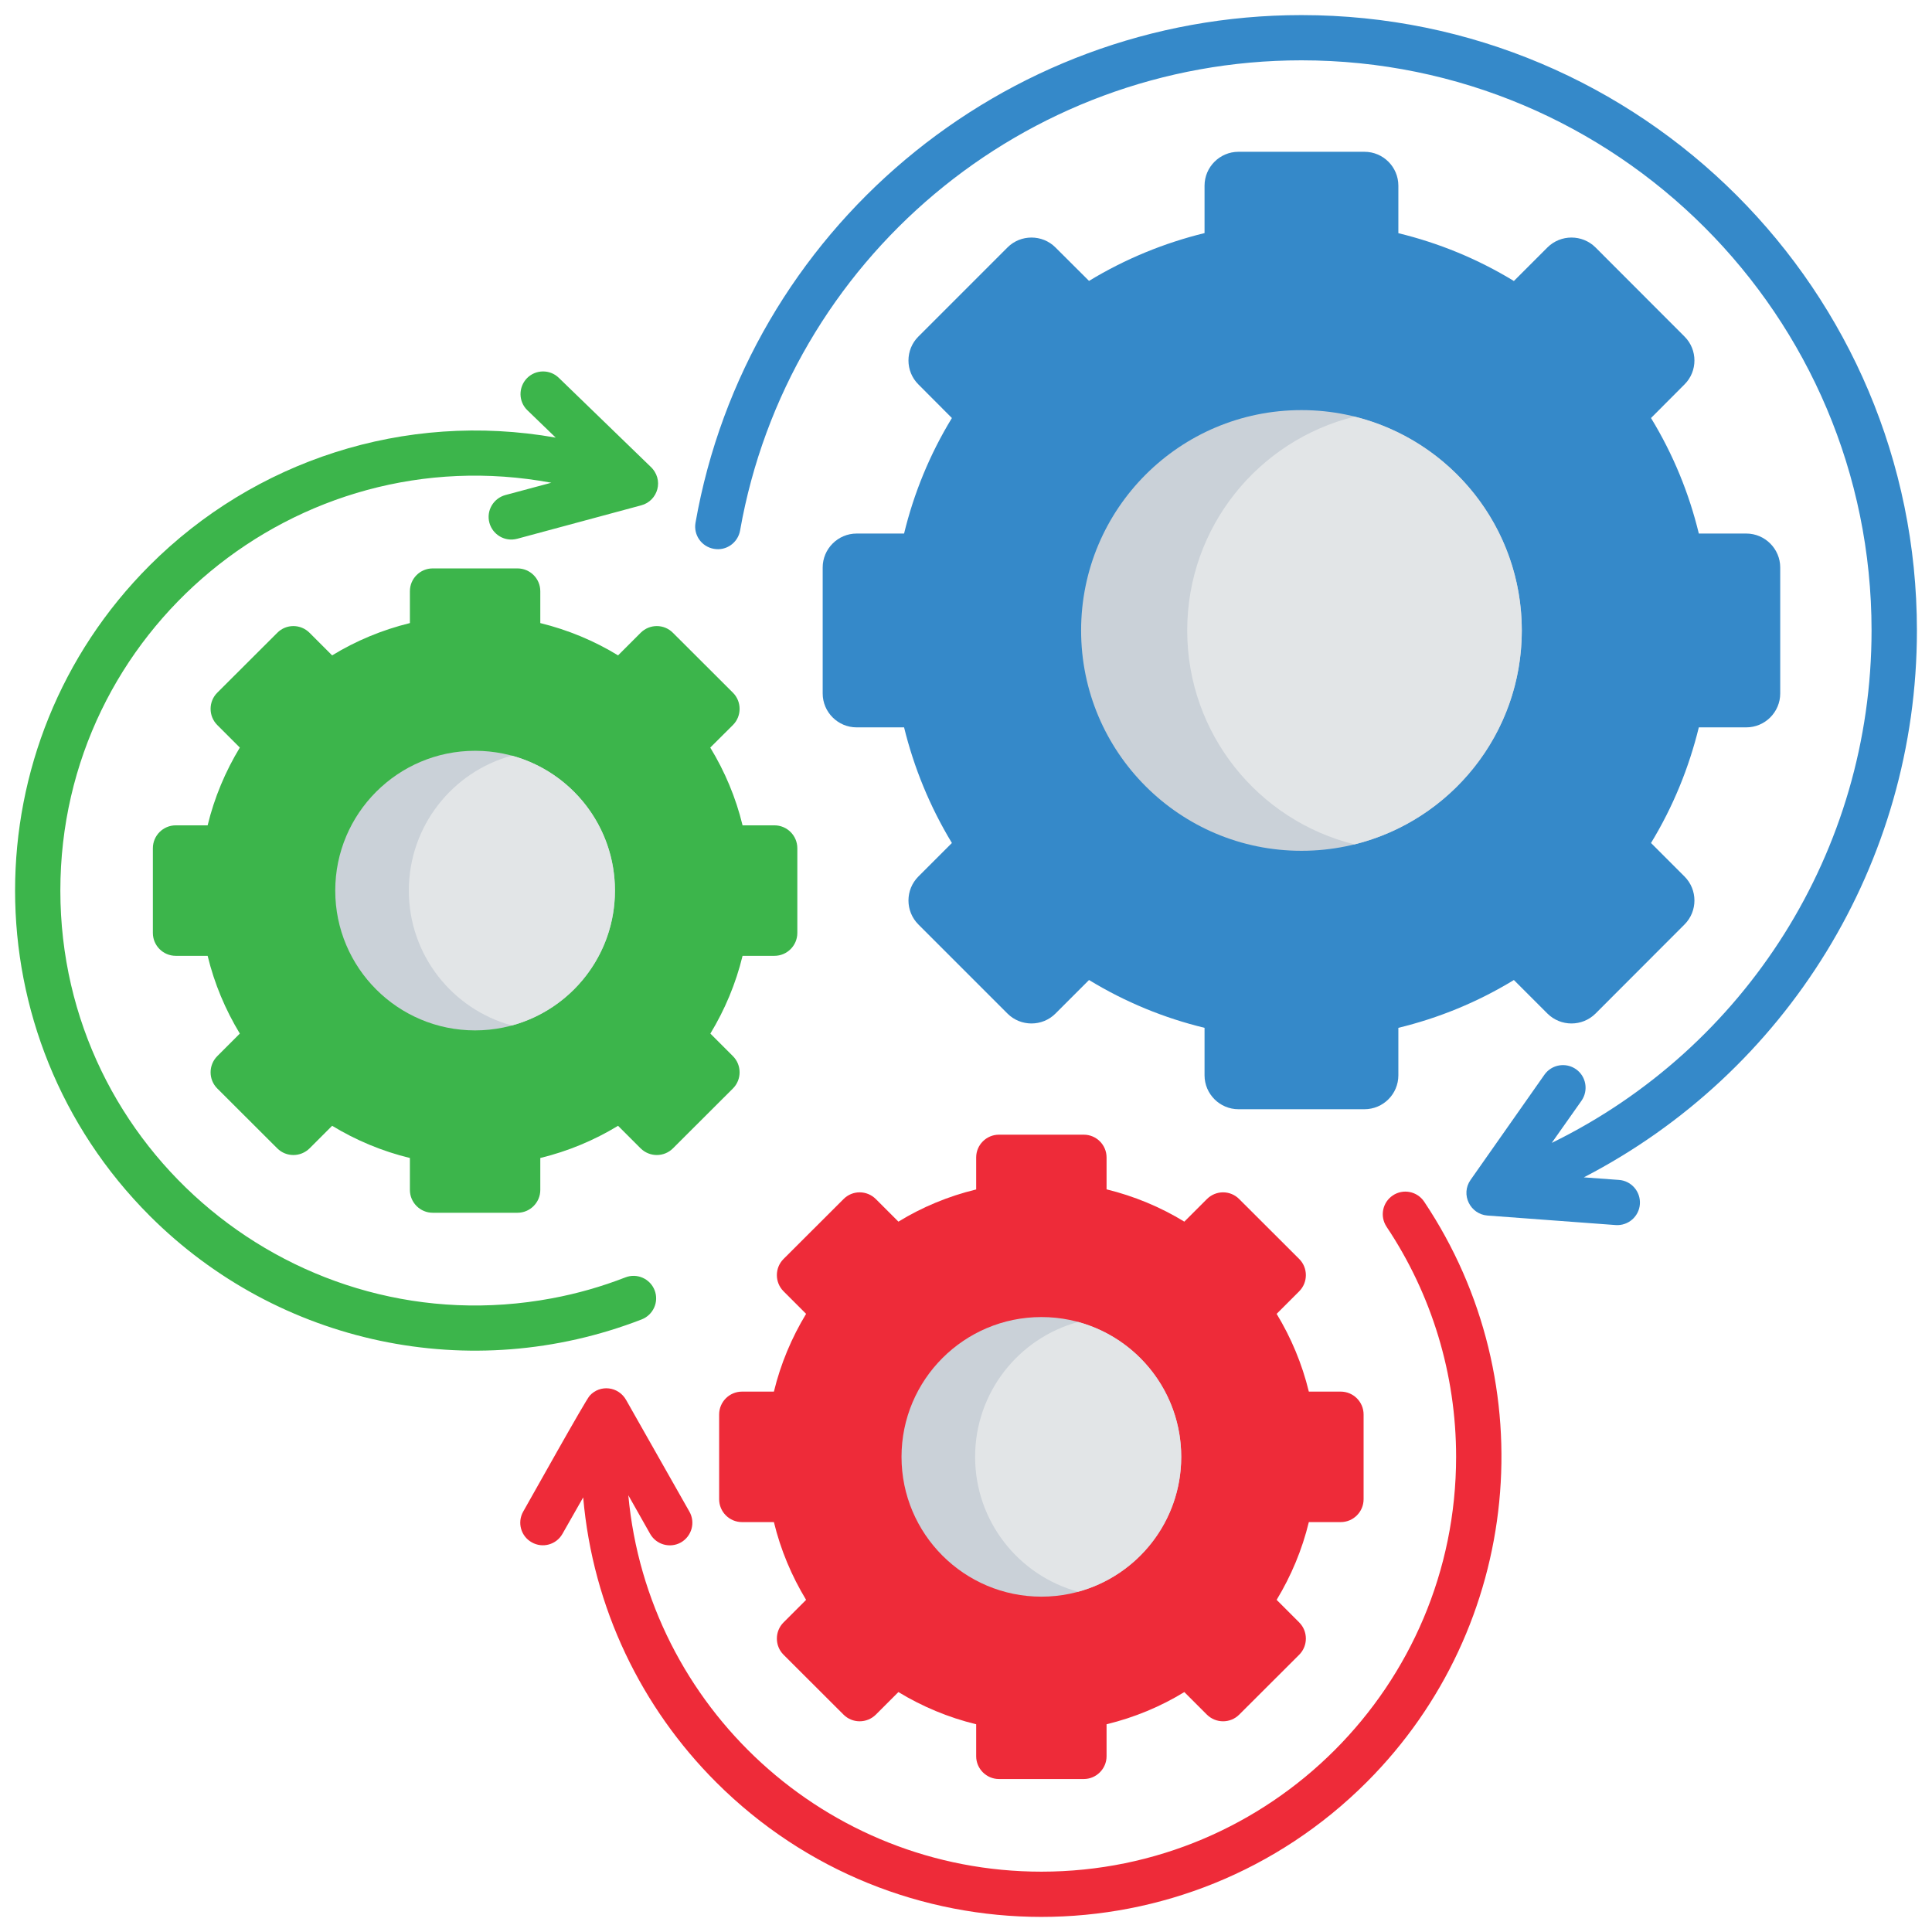 <svg id="Layer_1" viewBox="0 0 512 512" xmlns="http://www.w3.org/2000/svg" data-name="Layer 1"><path d="m196.136 140.573c-.595 3.288-3.685 5.471-6.945 4.876-3.26-.567-5.442-3.657-4.875-6.917 13.577-77.244 81.184-134.532 160.582-134.532 90.085 0 163.105 73.021 163.105 163.077 0 61.71-34.639 117.184-88.271 144.935l9.298.68c3.288.227 5.783 3.09 5.556 6.406-.227 3.288-3.09 5.783-6.407 5.556l-33.987-2.523c-4.535-.34-7.2-5.556-4.479-9.439l19.587-27.893c1.899-2.693 5.641-3.345 8.362-1.446 2.693 1.899 3.345 5.641 1.445 8.362l-7.88 11.168c51.335-25.115 84.756-77.329 84.756-135.808 0-83.424-67.635-151.087-151.087-151.087-73.587 0-136.12 52.951-148.762 124.583z" fill="#3589c9"/><path d="m367.462 325.109c-1.843-2.75-1.105-6.463 1.644-8.306s6.463-1.105 8.306 1.644c32.229 48.189 25.908 112.705-15.222 153.836-47.622 47.622-124.81 47.622-172.432 0-19.672-19.673-32.655-46.063-35.206-75.458l-5.5 9.666c-1.616 2.863-5.272 3.884-8.135 2.24-2.892-1.616-3.884-5.272-2.268-8.135 2.097-3.657 16.526-29.537 17.631-30.728 2.721-3.005 7.625-2.523 9.694 1.219l16.725 29.509c1.644 2.863.624 6.52-2.24 8.164-2.863 1.616-6.52.624-8.164-2.268l-5.783-10.233c5.159 56.154 52.413 99.751 109.474 99.751 60.69 0 109.899-49.209 109.899-109.927 0-21.94-6.463-43.058-18.425-60.973z" fill="#ee2b39"/><g fill-rule="evenodd"><path d="m437.534 223.401 8.873 8.873c3.515 3.515 3.515 9.213 0 12.728l-23.584 23.613c-3.515 3.487-9.212 3.487-12.728 0l-8.901-8.901c-9.609 5.868-19.956 10.091-30.614 12.671v12.586c0 4.961-4.025 8.986-8.986 8.986h-33.392c-4.933 0-8.986-4.025-8.986-8.986v-12.586c-10.659-2.58-21.005-6.803-30.614-12.671l-8.901 8.901c-3.487 3.487-9.212 3.487-12.699 0l-23.613-23.613c-3.515-3.515-3.515-9.213 0-12.728l8.873-8.873c-5.839-9.638-10.063-19.984-12.671-30.642h-12.586c-4.932 0-8.986-4.025-8.986-8.986v-33.392c0-4.932 4.054-8.986 8.986-8.986h12.586c2.58-10.658 6.803-21.005 12.671-30.614l-8.873-8.901c-3.515-3.487-3.515-9.213 0-12.699l23.613-23.613c3.487-3.487 9.212-3.487 12.699 0l8.901 8.873c9.609-5.839 19.956-10.063 30.614-12.671v-12.558c0-4.96 4.053-8.986 8.986-8.986h33.392c4.96 0 8.986 4.025 8.986 8.986v12.586c10.658 2.58 21.004 6.803 30.614 12.671l8.901-8.901c3.515-3.487 9.213-3.487 12.728 0l23.584 23.613c3.515 3.487 3.515 9.213 0 12.699l-8.873 8.901c5.868 9.609 10.091 19.956 12.671 30.614h12.586c4.932 0 8.986 4.053 8.986 8.986v33.392c0 4.96-4.054 8.986-8.986 8.986h-12.586c-2.608 10.658-6.803 21.005-12.671 30.642z" fill="#3589c9"/><path d="m344.898 108.683c32.258 0 58.394 26.164 58.394 58.394s-26.135 58.394-58.394 58.394-58.394-26.135-58.394-58.394 26.135-58.394 58.394-58.394z" fill="#cad1d8"/><path d="m358.958 110.413c25.455 6.293 44.333 29.282 44.333 56.665s-18.878 50.4-44.333 56.693c-25.455-6.293-44.334-29.282-44.334-56.693s18.879-50.372 44.334-56.665z" fill="#e2e5e7"/><path d="m196.788 218.724h8.447c3.345 0 6.066 2.721 6.066 6.066v22.45c0 3.345-2.721 6.066-6.066 6.066h-8.447c-1.786 7.37-4.706 14.287-8.532 20.608l5.981 5.981c2.353 2.353 2.353 6.208 0 8.561l-15.903 15.874c-2.353 2.353-6.179 2.353-8.561 0l-5.981-5.981c-6.293 3.827-13.238 6.746-20.608 8.532v8.476c0 3.316-2.721 6.038-6.038 6.038h-22.479c-3.316 0-6.038-2.721-6.038-6.038v-8.476c-7.37-1.786-14.315-4.706-20.608-8.532l-5.981 5.981c-2.381 2.353-6.208 2.353-8.561 0l-15.902-15.874c-2.353-2.353-2.353-6.208 0-8.561l5.981-5.981c-3.827-6.321-6.747-13.238-8.532-20.608h-8.447c-3.345 0-6.066-2.721-6.066-6.066v-22.45c0-3.345 2.721-6.066 6.066-6.066h8.447c1.786-7.37 4.705-14.287 8.532-20.608l-5.981-5.981c-2.353-2.353-2.353-6.208 0-8.561l15.902-15.874c2.353-2.381 6.18-2.381 8.561 0l5.981 5.981c6.293-3.855 13.238-6.747 20.608-8.561v-8.447c0-3.345 2.721-6.038 6.038-6.038h22.479c3.316 0 6.038 2.693 6.038 6.038v8.447c7.37 1.814 14.315 4.706 20.608 8.561l5.981-5.981c2.381-2.381 6.208-2.381 8.561 0l15.903 15.874c2.353 2.353 2.353 6.208 0 8.561l-6.01 5.981c3.855 6.321 6.775 13.238 8.561 20.608z" fill="#3cb54b"/><path d="m346.854 368.791h8.447c3.345 0 6.066 2.721 6.066 6.066v22.45c0 3.345-2.721 6.066-6.066 6.066h-8.447c-1.786 7.37-4.706 14.287-8.532 20.608l5.981 5.981c2.353 2.353 2.353 6.208 0 8.561l-15.902 15.874c-2.353 2.353-6.18 2.353-8.561 0l-5.981-5.981c-6.292 3.855-13.238 6.746-20.607 8.532v8.476c0 3.316-2.722 6.038-6.038 6.038h-22.479c-3.317 0-6.038-2.721-6.038-6.038v-8.476c-7.37-1.786-14.315-4.706-20.608-8.532l-5.981 5.981c-2.381 2.353-6.208 2.353-8.561 0l-15.902-15.874c-2.353-2.353-2.353-6.208 0-8.561l5.981-5.981c-3.827-6.321-6.747-13.238-8.532-20.608h-8.447c-3.345 0-6.066-2.721-6.066-6.066v-22.45c0-3.345 2.721-6.066 6.066-6.066h8.447c1.786-7.37 4.706-14.287 8.532-20.608l-5.981-5.981c-2.353-2.353-2.353-6.208 0-8.561l15.902-15.874c2.353-2.381 6.18-2.381 8.561 0l5.981 5.981c6.293-3.855 13.238-6.747 20.608-8.532v-8.476c0-3.345 2.721-6.038 6.038-6.038h22.479c3.316 0 6.038 2.693 6.038 6.038v8.447c7.37 1.814 14.315 4.706 20.607 8.561l5.981-5.981c2.381-2.381 6.208-2.381 8.561 0l15.902 15.874c2.353 2.353 2.353 6.208 0 8.561l-5.981 5.981c3.827 6.321 6.746 13.238 8.532 20.608z" fill="#ee2b39"/><path d="m125.893 198.967c20.466 0 37.077 16.583 37.077 37.049s-16.611 37.049-37.077 37.049-37.049-16.583-37.049-37.049 16.611-37.049 37.049-37.049z" fill="#cad1d8"/><path d="m135.645 200.243c15.761 4.28 27.326 18.68 27.326 35.773s-11.565 31.465-27.326 35.745c-15.732-4.28-27.298-18.652-27.298-35.745s11.565-31.493 27.298-35.773z" fill="#e2e5e7"/><path d="m275.988 349.033c20.438 0 37.049 16.583 37.049 37.049s-16.611 37.049-37.049 37.049-37.077-16.583-37.077-37.049 16.611-37.049 37.077-37.049z" fill="#cad1d8"/><path d="m285.71 350.337c15.761 4.28 27.326 18.652 27.326 35.745s-11.565 31.465-27.326 35.745c-15.732-4.28-27.297-18.652-27.297-35.745s11.565-31.465 27.297-35.745z" fill="#e2e5e7"/></g><path d="m137.033 142.784c-3.203.85-6.463-1.049-7.341-4.252-.851-3.203 1.049-6.463 4.252-7.342l12.161-3.26c-67.494-12.529-130.111 39.204-130.111 108.086s62.73 120.671 130.252 108.057c6.718-1.247 13.238-3.118 19.502-5.556 3.061-1.19 6.548.34 7.738 3.43 1.191 3.062-.368 6.52-3.43 7.71-45.241 17.547-96.265 6.662-130.365-27.439-47.594-47.622-47.594-124.81 0-172.403 27.666-27.666 67.436-40.932 107.575-33.845l-7.512-7.257c-2.381-2.296-2.41-6.094-.114-8.476 2.296-2.353 6.095-2.409 8.447-.113l24.236 23.471c3.798 3.487 2.013 9.156-2.381 10.318l-32.911 8.873z" fill="#3cb54b"/></svg>